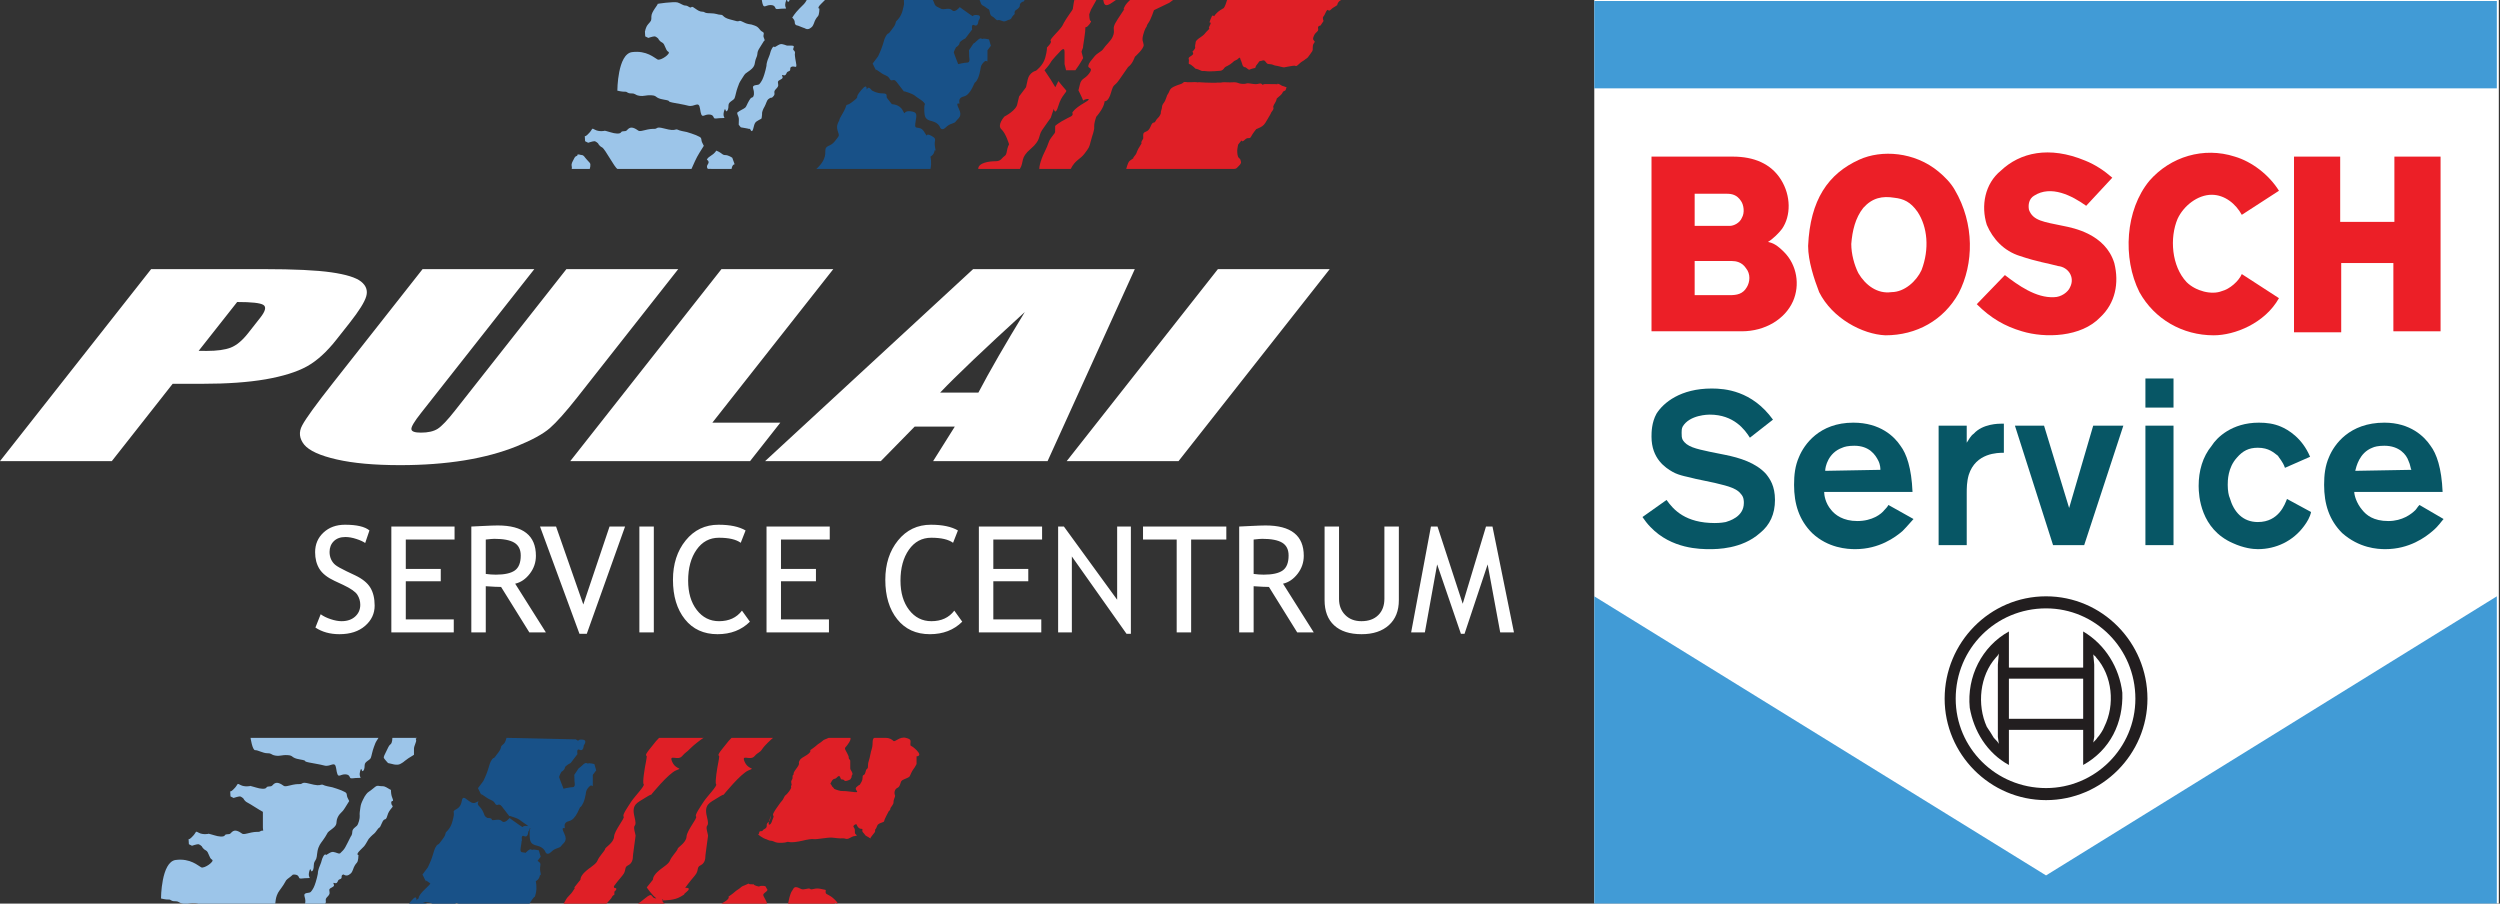 <?xml version="1.0" encoding="UTF-8" standalone="no"?>
<!DOCTYPE svg PUBLIC "-//W3C//DTD SVG 1.1//EN" "http://www.w3.org/Graphics/SVG/1.1/DTD/svg11.dtd">
<svg width="100%" height="100%" viewBox="0 0 6225 2250" version="1.1" xmlns="http://www.w3.org/2000/svg" xmlns:xlink="http://www.w3.org/1999/xlink" xml:space="preserve" xmlns:serif="http://www.serif.com/" style="fill-rule:evenodd;clip-rule:evenodd;stroke-linejoin:round;stroke-miterlimit:2;">
    <rect x="0" y="0" width="6225" height="2250" fill="#333333" stroke="none"/>
    <g transform="matrix(4.167,0,0,4.167,0,0)">
        <g id="Bosch" transform="matrix(2.029,0,0,2.029,952.665,-1.839)">
            <rect x="0" y="0.906" width="266.392" height="266.094" style="fill:white;"/>
            <path d="M235.638,66.25L235.638,47.029L249.237,47.029L249.237,98.474L235.338,98.474L235.338,78.371L219.974,78.371L219.974,98.768L206.075,98.768L206.075,47.029L219.674,47.029L219.674,66.25L235.638,66.25Z" style="fill:rgb(236,31,39);"/>
            <path d="M190.699,64.177L201.643,57.084C198.688,52.35 193.654,48.506 188.633,47.029C179.467,44.074 169.713,47.029 163.502,54.129C156.403,62.7 155.514,76.893 160.547,86.941C164.98,94.93 173.257,99.657 182.422,99.657C188.633,99.657 197.498,96.107 201.643,88.72L190.699,81.62C189.81,83.692 187.155,86.059 184.789,86.647C181.834,87.831 177.101,86.647 174.434,83.986C170.001,79.26 169.413,70.977 171.779,65.361C173.557,61.517 177.689,58.267 181.834,58.267C185.678,58.267 188.921,60.928 190.699,64.177Z" style="fill:rgb(236,31,39);"/>
            <path d="M62.976,73.343C63.565,59.745 68.886,52.057 78.052,47.918C84.557,44.963 94.318,45.552 101.411,51.468C103.183,52.946 104.961,54.718 106.145,56.79C112.055,66.838 111.76,78.665 107.322,87.242C102.889,95.224 94.906,99.657 85.74,99.657C78.941,99.363 70.07,94.63 66.226,86.941C64.748,83.104 62.976,77.776 62.976,73.343L75.686,72.755C75.686,75.71 76.575,78.959 77.758,81.326C79.83,84.875 83.374,87.536 87.512,86.941C91.356,86.941 94.906,83.692 96.384,80.443C98.75,74.232 98.155,67.727 95.2,63.288C93.134,60.333 91.062,59.451 88.401,59.15C84.851,58.562 81.896,59.15 79.235,62.112C76.869,65.067 75.986,68.911 75.686,72.755L62.976,73.343Z" style="fill:rgb(236,31,39);"/>
            <path d="M16.854,63.883L16.854,98.474L43.462,98.474C50.261,98.474 56.177,94.93 58.537,89.602C60.61,84.875 59.721,78.959 55.877,75.115C53.811,73.049 52.627,72.454 51.15,72.16C52.627,71.277 54.399,69.499 55.288,68.316C57.949,64.472 57.949,58.562 54.994,53.829C52.039,49.102 47.012,47.029 40.801,47.029L16.854,47.029L16.854,63.883L29.563,63.883L29.563,57.967L39.029,57.967C40.507,57.967 41.984,58.267 43.167,60.039C44.05,61.222 44.351,63.589 43.462,65.067C42.873,66.544 41.095,67.433 39.912,67.433L31.341,67.433L31.341,77.776L40.507,77.776C41.69,77.776 43.462,78.076 44.645,79.848C46.123,81.62 45.828,83.986 44.939,85.464C43.756,87.536 41.984,87.831 39.912,87.831L29.563,87.831L29.563,77.776L31.341,77.776L31.341,67.433L29.563,67.433L29.563,63.883L16.854,63.883Z" style="fill:rgb(236,31,39);"/>
            <path d="M152.559,53.24C150.192,51.168 147.538,49.396 144.583,48.213C133.936,43.78 125.359,45.846 119.743,51.168C115.01,55.012 113.826,61.517 115.605,67.133C117.376,71.277 120.626,74.821 125.359,76.298C130.679,78.076 133.341,78.371 136.597,79.26C139.552,79.554 141.628,82.509 140.137,85.464C139.552,86.941 137.479,88.425 135.413,88.425C130.091,88.72 124.77,84.875 120.926,81.92L112.643,90.491C116.788,94.63 120.926,96.996 125.954,98.474C132.753,100.546 143.392,100.252 149.015,94.335C153.448,90.197 154.625,84.281 153.147,78.371C150.493,69.793 141.026,68.022 138.074,67.433C132.458,66.25 129.203,65.956 128.02,62.7C127.725,61.222 128.02,59.451 129.496,58.562C134.524,55.306 140.739,58.562 144.87,61.517L152.559,53.24Z" style="fill:rgb(236,31,39);"/>
            <path d="M162.914,206.684C162.914,222.949 149.604,236.548 133.047,236.548C116.487,236.548 103.183,222.949 103.183,206.684C103.183,190.131 116.487,176.526 133.047,176.526C149.604,176.526 162.914,190.131 162.914,206.684L159.358,206.684C159.358,191.903 147.538,180.075 133.047,180.075C118.265,180.075 106.439,191.903 106.439,206.684C106.439,221.171 118.265,232.998 133.047,232.998C147.538,232.998 159.358,221.171 159.358,206.684L162.914,206.684Z" style="fill:rgb(34,30,31);"/>
            <path d="M147.237,196.636L147.237,200.774L122.109,200.774L122.109,212.6L118.854,212.6L118.854,196.636L119.148,193.38C118.854,193.975 118.56,194.269 118.265,194.563C113.532,199.884 112.643,208.455 115.605,214.967C116.193,215.85 117.376,217.621 117.671,218.216C118.265,218.805 118.854,219.4 119.148,219.988L118.854,217.922L118.854,212.6L143.981,212.6L143.981,215.85L122.109,215.85L122.109,226.199C115.605,222.649 111.76,216.143 110.577,209.345C109.688,200.179 114.127,191.314 122.109,186.875L122.109,197.518L143.981,197.518L143.981,186.875C150.493,190.719 154.625,197.518 155.514,204.912C155.814,213.784 151.97,221.766 143.981,226.199L143.981,200.774L147.237,200.774L147.237,217.922L146.936,219.694C146.936,219.4 147.825,218.805 148.126,218.216C148.715,217.621 149.904,215.85 150.192,214.967C153.448,208.455 152.559,199.884 147.825,194.563C147.538,193.975 146.936,193.975 146.936,193.38L147.237,196.636Z" style="fill:rgb(34,30,31);"/>
            <path d="M35.479,143.118C37.545,143.707 41.69,144.302 43.167,146.368C44.05,147.257 44.05,148.44 44.05,149.035C44.05,153.173 39.618,154.357 38.729,154.651C37.251,154.945 35.774,154.945 35.479,154.945C26.902,154.945 23.359,151.101 21.286,148.146L14.193,153.173C14.781,154.056 15.67,155.239 16.559,156.128C22.764,162.634 31.341,162.634 34.002,162.634C36.068,162.634 43.462,162.634 48.783,157.9C51.738,155.533 53.216,152.284 53.216,148.146C53.216,144.008 51.738,141.935 50.555,140.458C47.6,137.208 42.873,135.724 38.434,134.842L34.002,133.953C29.863,133.064 27.203,132.475 26.019,130.403C25.725,129.814 25.725,129.22 25.725,128.337C25.725,127.742 25.725,127.154 26.019,126.559C28.085,123.015 33.708,123.015 34.002,123.015C41.095,123.015 44.351,127.448 45.828,129.814L52.627,124.493C46.417,115.916 38.434,115.327 34.59,115.327C25.425,115.327 20.397,119.465 18.331,122.721C16.854,125.382 16.854,128.337 16.854,129.52C16.854,136.025 20.991,138.686 23.064,139.869C25.13,141.052 27.791,141.347 29.863,141.935L35.479,143.118Z" style="fill:rgb(7,86,101);"/>
            <path d="M68.004,139.569C68.004,138.385 68.886,134.247 73.025,132.769C73.62,132.475 74.803,132.181 76.575,132.181C81.007,132.181 82.785,134.842 83.668,136.614C84.263,137.797 84.263,138.98 84.263,139.274L68.004,139.569ZM93.723,145.779C93.429,138.686 91.951,134.541 90.173,132.181C88.401,129.52 84.263,125.382 76.28,125.382C66.226,125.382 61.793,131.887 60.316,135.43C59.132,138.091 58.838,140.752 58.838,143.707C58.838,149.329 60.316,154.056 64.16,157.9C68.886,162.339 74.509,162.634 76.869,162.634C83.969,162.634 88.695,159.083 90.768,157.312C92.245,155.835 93.429,154.357 94.017,153.762L86.629,149.623C86.329,150.212 85.74,150.807 85.446,151.101C84.557,152.284 81.896,154.357 77.464,154.357C73.325,154.357 70.959,152.578 69.776,151.101C68.004,149.035 67.703,146.668 67.703,145.779L93.723,145.779Z" style="fill:rgb(7,86,101);"/>
            <path d="M109.688,126.265L101.411,126.265L101.411,161.45L109.688,161.45L109.688,146.368C109.688,144.596 109.688,142.824 110.283,140.752C112.349,134.247 118.854,134.247 120.626,134.247L120.626,125.676L120.037,125.676C119.148,125.676 114.421,125.676 111.76,128.631C110.871,129.22 110.283,130.403 109.688,131.292L109.688,126.265Z" style="fill:rgb(7,86,101);"/>
            <path d="M155.814,126.265L146.936,126.265L139.846,150.512L132.458,126.265L123.881,126.265L135.113,161.45L144.282,161.45L155.814,126.265Z" style="fill:rgb(7,86,101);"/>
            <path d="M162.313,161.45L170.589,161.45L170.589,126.265L162.313,126.265L162.313,161.45ZM162.313,120.943L170.589,120.943L170.589,112.372L162.313,112.372L162.313,120.943Z" style="fill:rgb(7,86,101);"/>
            <path d="M204.009,147.852C203.408,149.329 201.643,154.651 195.432,154.651C191,154.651 188.332,151.696 187.155,147.551C186.855,146.963 186.554,145.485 186.554,143.707C186.554,142.531 186.554,138.686 189.221,135.724C191,133.659 192.765,132.769 195.432,132.769C198.688,132.769 200.165,134.247 201.342,135.136C201.643,135.724 202.82,136.908 203.408,138.686L210.809,135.43C208.442,129.814 204.297,127.448 202.231,126.559C200.165,125.676 198.087,125.382 195.72,125.382C187.744,125.382 183.311,129.814 181.834,132.181C179.167,135.43 177.99,139.569 177.99,144.008C177.99,146.963 178.578,156.717 188.045,160.855C191.287,162.339 193.955,162.634 195.432,162.634C200.754,162.634 205.775,160.267 209.03,155.835C209.919,154.651 210.809,153.173 211.096,151.696L204.009,147.852Z" style="fill:rgb(7,86,101);"/>
            <path d="M224.106,139.569C224.407,138.385 225.296,134.247 229.14,132.769C229.728,132.475 230.905,132.181 232.683,132.181C237.116,132.181 239.182,134.842 239.784,136.614C240.372,137.797 240.372,138.98 240.673,139.274L224.106,139.569ZM249.838,145.779C249.537,138.686 248.06,134.541 246.282,132.181C244.504,129.52 240.372,125.382 232.683,125.382C222.341,125.382 217.895,131.887 216.418,135.43C215.241,138.091 214.94,140.752 214.94,143.707C214.94,149.329 216.418,154.056 220.262,157.9C225.296,162.339 230.617,162.634 232.985,162.634C240.071,162.634 244.804,159.083 246.87,157.312C248.648,155.835 249.537,154.357 250.126,153.762L243.026,149.623C242.438,150.212 242.15,150.807 241.849,151.101C240.673,152.284 238.005,154.357 233.86,154.357C229.428,154.357 227.362,152.578 226.172,151.101C224.407,149.035 223.818,146.668 223.818,145.779L249.838,145.779Z" style="fill:rgb(7,86,101);"/>
            <path d="M0,176.526L133.047,258.723L265.803,176.526L265.803,267L0,267L0,176.526Z" style="fill:rgb(65,155,214);"/>
            <rect x="0" y="1.2" width="265.803" height="25.726" style="fill:rgb(65,155,214);"/>
        </g>
        <g transform="matrix(1,0,0,1,-113.605,0)">
            <path d="M223.261,540C223.154,539.985 223.043,539.969 222.929,539.95C220.023,539.469 220.944,538.548 218.181,538.548C215.417,538.548 216.004,537.427 214.328,537.527C212.653,537.627 209.816,536.892 209.816,536.892C209.816,536.892 209.869,514.976 218.631,513.864C227.393,512.753 231.999,517.36 233.842,518.281C235.684,519.202 242.133,514.596 240.29,513.675C238.448,512.753 238.448,509.068 236.605,508.147C234.763,507.226 234.231,505.755 234.231,505.755C234.231,505.755 232.92,504.462 231.999,504.462C231.078,504.462 228.314,505.383 228.314,505.383L226.472,504.462C226.472,504.462 226.225,500.937 226.348,501.318C226.472,501.699 227.331,501.327 229.204,499.209C231.078,497.092 230.167,496.34 232.465,497.638C234.763,498.935 238.642,498.32 238.084,498.167C237.527,498.014 239.983,498.563 241.979,499.209C243.975,499.856 247.28,500.352 247.93,499.183C248.581,498.014 250.424,498.935 251.345,498.014C252.266,497.092 253.378,495.571 256.047,496.792C258.715,498.014 257.794,498.935 261.479,498.014C265.164,497.092 266.085,497.092 267.927,497.092C269.32,497.092 269.102,496.223 270.914,496.326C270.774,495.687 270.691,495.018 270.691,494.329L270.691,485.116C268.849,484.195 263.321,480.51 261.479,479.589C259.635,478.668 259.104,477.196 259.104,477.196C259.104,477.196 257.794,475.904 256.872,475.904C255.951,475.904 253.188,476.825 253.188,476.825L251.345,475.904C251.345,475.904 251.098,472.378 251.222,472.759C251.345,473.14 252.204,472.768 254.078,470.651C255.951,468.534 255.041,467.782 257.338,469.079C259.635,470.376 263.515,469.762 262.958,469.609C262.4,469.455 264.857,470.005 266.853,470.651C268.849,471.298 272.153,471.793 272.804,470.624C273.455,469.455 275.297,470.376 276.218,469.455C277.14,468.534 278.252,467.013 280.92,468.234C283.588,469.455 282.667,470.376 286.352,469.455C290.037,468.534 290.958,468.534 292.801,468.534C294.643,468.534 293.667,467.013 298.301,468.234C302.934,469.455 304.21,469.338 305.415,468.936C306.619,468.534 306.558,469.333 309.352,469.855C312.147,470.376 312.147,470.376 314.91,471.298C317.674,472.219 317.82,472.376 319.589,473.219C321.359,474.061 320.438,474.983 321.359,476.825L322.28,478.668C322.28,478.668 321.621,479.729 319.648,482.883C317.674,486.037 316.655,485.628 315.322,488.596C313.989,491.565 315.832,492.486 312.147,495.25C308.462,498.014 310.043,496.861 307.871,500.201C305.698,503.541 304.885,503.948 303.91,506.508C302.934,509.068 303.169,511.602 302.591,513.099C302.013,514.596 301.13,514.89 301.111,517.046C301.092,519.202 300.682,520.317 299.966,520.682C299.249,521.044 299.249,517.36 298.328,521.044C297.407,524.729 300.171,524.729 297.407,524.729C294.643,524.729 293.832,525.14 292.856,524.934C291.88,524.729 292.585,522.656 289.438,522.584C289.125,522.577 288.858,522.596 288.628,522.633C288.289,522.99 287.848,523.377 287.273,523.808C283.588,526.572 285.17,525.419 282.997,528.759C280.825,532.099 280.012,532.507 279.037,535.067C278.363,536.835 278.266,538.59 278.08,540L232.089,540C231.666,539.835 231.099,539.717 230.208,539.669C227.971,539.549 226.845,539.846 225.677,540L223.261,540ZM295.85,540C296.167,539.135 296.217,537.697 295.596,535.735C294.707,532.921 298.328,533.942 299.249,533.021C300.171,532.099 301.092,530.257 301.092,530.257C301.092,530.257 302.013,528.414 302.934,524.729C303.856,521.044 303.549,521.25 303.549,521.25C303.549,521.25 303.856,519.202 304.906,516.887C305.957,514.572 305.698,513.675 306.796,511.722C307.893,509.769 308.462,510.911 308.462,510.911L310.434,509.752C312.406,508.593 313.068,509.068 315.832,509.99L316.753,509.99C318.382,508.36 317.797,508.945 318.595,508.147C319.517,507.226 320.438,505.383 321.359,503.541C322.28,501.699 323.202,499.856 323.202,499.856C323.202,499.856 324.123,498.935 324.123,497.092C324.123,495.25 325.965,494.329 326.887,493.407C327.808,492.486 328.729,488.801 328.555,487.448C328.381,486.094 328.729,484.195 328.968,482.453C329.207,480.711 329.65,479.589 330.571,477.746C331.493,475.904 331.493,475.904 332.494,474.534C333.495,473.164 334.256,473.14 336.543,471.191C338.829,469.242 338.863,469.455 340.643,469.709C342.424,469.963 342.548,469.455 344.505,470.486C346.463,471.518 347.154,472.219 347.2,471.871C347.247,471.524 347.154,474.061 347.646,475.665C348.138,477.269 348.996,478.668 348.075,478.668C347.154,478.668 347.154,480.51 348.075,481.431C348.996,482.353 346.232,483.274 345.096,487.3C343.959,491.326 343.469,487.88 341.79,491.866C340.112,495.853 340.705,493.407 338.904,496.021C337.102,498.635 337.02,498.014 335.264,499.833C333.507,501.652 334.256,500.777 332.683,503.41C331.109,506.043 331.493,505.383 328.729,508.147C325.965,510.911 327.808,510.911 327.808,510.911C327.808,510.911 327.808,514.596 326.835,515.539C325.862,516.482 325.044,518.281 325.044,518.281C325.044,518.281 324.123,521.044 323.505,521.636C322.887,522.228 321.359,523.808 319.517,522.887C319.154,522.705 318.933,522.595 318.799,522.53C318.753,522.542 318.706,522.556 318.659,522.572C316.88,523.177 318.595,524.729 316.878,525.306C315.16,525.883 315.832,526.572 314.91,527.493C313.989,528.414 312.147,526.572 313.068,528.414C313.989,530.257 310.304,530.257 310.363,531.819C310.423,533.381 311.225,533.942 309.182,535.939C307.289,537.787 309.074,538.45 307.886,540L295.85,540ZM339.784,440.897C337.611,444.237 337.996,443.864 337.02,446.424C336.045,448.984 335.755,451.376 335.178,452.873C334.6,454.37 331.531,455.01 331.512,457.166C331.493,459.322 331.083,460.437 330.367,460.801C329.65,461.164 329.65,457.479 328.729,461.164C327.808,464.849 330.571,464.849 327.808,464.849C325.044,464.849 324.233,465.258 323.257,465.054C322.28,464.849 322.986,462.775 319.839,462.704C316.359,462.626 315.472,466.091 314.474,459.147C313.775,454.289 311.225,458.4 307.541,457.479C303.856,456.558 302.934,456.558 298.328,455.637C293.722,454.715 298.328,454.715 292.801,453.794C287.273,452.873 289.218,451.43 285.482,451.23C281.746,451.031 281.11,451.991 278.204,451.511C275.297,451.031 276.218,450.109 273.455,450.109C270.691,450.109 267.76,448.167 266.085,448.267C264.41,448.367 263.321,440.897 263.321,440.897L339.784,440.897ZM348.075,440.897L362.815,440.897C361.916,441.579 361.894,440.897 362.245,442.11C362.597,443.322 360.972,445.503 360.972,447.498L360.972,451.031L357.551,453.165L355.445,454.715C355.445,454.715 354.524,455.637 352.681,456.558C350.839,457.479 348.075,456.558 348.075,456.558L345.483,455.969C345.483,455.969 343.469,453.794 343.038,453.029C342.607,452.264 343.469,451.031 344.873,448.041C346.277,445.052 346.232,445.503 347.154,444.582C348.075,443.661 348.075,440.897 348.075,440.897Z" style="fill:rgb(156,197,233);"/>
            <path d="M401.038,474.657L401.482,475.555C401.482,475.555 400.981,474.89 401.038,474.657ZM357.986,540C358.284,539.592 358.659,539.114 359.13,538.548C363.736,533.021 361.894,539.469 362.815,537.627C363.044,537.169 363.328,536.996 363.626,536.997C363.695,536.893 363.736,536.794 363.736,536.705C363.736,535.784 364.657,533.943 368.194,530.718C369.626,529.413 370.376,528.635 370.75,527.904C370.569,527.776 370.381,527.64 370.185,527.493C368.433,526.179 367.924,526.035 367.873,526.247L366.056,522.57L369.263,518.281C369.263,518.281 371.106,514.596 372.027,511.56C372.948,508.523 373.046,507.953 373.87,506.305C374.791,504.462 375.712,504.462 375.712,504.462C375.712,504.462 376.633,503.541 378.52,500.834C380.406,498.128 379.397,498.014 380.318,497.092C381.239,496.171 383.082,494.329 384.003,490.644C384.924,486.959 384.924,486.959 384.707,485.162C384.489,483.364 388.609,484.195 389.531,478.668C390.452,473.14 394.137,481.431 397.822,479.589C401.507,477.746 397.822,479.589 399.664,481.431C401.507,483.274 402.428,485.116 402.989,486.821C403.319,487.825 404.025,488.334 404.899,488.782C404.983,488.784 405.067,488.784 405.151,488.784C407.178,488.775 407.533,489.351 407.582,490.021C409.332,490.337 411.866,489.027 413.483,490.644C415.325,492.486 418.089,488.801 418.089,488.801C418.089,488.801 421.774,491.565 424.538,493.407C427.301,495.25 424.538,493.407 428.232,493.527C428.728,493.543 429.109,493.617 429.398,493.732C428.795,493.137 428.072,492.693 426.38,491.565C423.616,489.722 424.538,489.722 420.55,488.292C418.616,487.598 417.979,487.481 417.836,487.543C417.11,486.581 414.976,483.759 413.411,481.803C411.496,479.411 410.719,482.353 409.383,480.061C408.048,477.77 407.034,478.668 403.349,475.904C401.598,474.591 401.09,474.447 401.038,474.657L399.22,470.98L402.428,466.692C402.428,466.692 404.27,463.007 405.192,459.97C406.113,456.934 406.21,456.363 407.034,454.715C407.955,452.873 408.877,452.873 408.877,452.873C408.877,452.873 409.798,451.952 411.684,449.245C413.571,446.538 412.562,446.424 413.483,445.503C414.404,444.582 415.325,444.582 416.246,440.897L457.702,441.818C460.466,443.661 457.702,441.818 461.397,441.938C465.092,442.057 462.447,445.385 462.447,445.385C462.447,445.385 462.308,449.188 460.076,448.066C457.843,446.944 458.677,450.622 458.677,450.622L456.91,452.914L454.604,455.957C454.604,455.957 451.253,457.479 451.119,458.822C450.984,460.164 449.05,461.218 449.05,461.218C449.05,461.218 447.569,463.928 447.737,464.443C447.905,464.959 448.49,466.692 450.332,471.298C450.332,471.298 454.017,470.376 455.86,470.376C457.702,470.376 456.91,467.078 456.91,467.078L456.781,463.007L458.623,460.243C460.466,457.479 458.623,460.243 461.387,457.479C464.151,454.715 464.151,456.558 465.072,456.195C465.993,455.833 468.757,456.558 468.757,456.558L469.868,460.326L467.836,463.007L467.836,467.613C467.836,472.219 467.836,467.613 465.523,470.23C463.209,472.847 464.151,473.14 463.016,477.244C461.881,481.347 460.466,482.353 460.209,482.397C459.953,482.442 457.702,489.722 453.773,490.59C449.843,491.458 451.253,494.329 451.119,494.808C450.984,495.288 448.49,493.407 450.759,498.036C453.029,502.665 450.332,503.541 449.042,505.391C447.751,507.242 445.726,506.305 442.962,509.068C440.199,511.832 439.317,508.639 439.317,508.639C439.317,508.639 438.356,506.305 434.671,505.383C430.986,504.462 430.065,503.541 430.065,498.014C430.065,495.96 430.319,495.305 430.573,495.199C430.433,495.001 430.306,494.825 430.188,494.666C430.319,495.67 429.283,496.974 429.283,496.974C429.283,496.974 429.144,500.777 426.911,499.655C424.679,498.533 425.513,502.211 425.513,502.211L425.325,502.455C425.277,503.489 424.987,504.844 424.722,506.613C424.199,510.107 425.723,508.943 427.641,509.633C427.808,509.477 428.001,509.29 428.223,509.068C430.986,506.305 430.986,508.147 431.908,507.785C432.829,507.422 435.592,508.147 435.592,508.147L436.703,511.915L434.808,514.416C437.99,516.313 435.644,516.698 436.514,521.044C437.435,525.651 436.514,521.044 436.153,523.304C435.793,525.564 433.75,526.572 433.75,526.572C433.75,526.572 434.671,530.257 433.75,533.942C432.829,537.627 433.75,533.942 430.615,539.019C430.396,539.374 430.195,539.7 430.012,540L387.712,540C387.607,539.962 387.498,539.922 387.385,539.882C386.924,539.716 386.537,539.584 386.212,539.478C386.021,539.641 385.823,539.817 385.623,540L372.118,540C370.827,539.395 368.93,538.877 366.295,538.984C366.903,539.29 367.852,539.704 369.023,540L357.986,540ZM367.873,526.247L368.317,527.144C368.317,527.144 367.817,526.48 367.873,526.247ZM417.836,487.543C417.997,487.758 418.089,487.88 418.089,487.88C418.089,487.88 417.684,487.61 417.836,487.543Z" style="fill:rgb(24,81,136);"/>
            <path d="M534.007,440.897C534.257,440.745 534.332,440.731 534.165,440.897L534.007,440.897ZM575.56,440.897C575.744,440.748 575.783,440.734 575.62,440.897L575.56,440.897ZM450.415,540C450.645,539.673 450.919,539.217 451.253,538.548C453.096,534.863 454.017,535.784 456.781,531.178C456.883,531.008 456.982,530.847 457.077,530.696C456.887,530.426 456.781,530.267 456.781,530.267L460.466,525.667C460.466,525.667 460.21,523.813 463.102,521.06C465.993,518.307 469.797,516.518 470.659,514.192C471.521,511.867 475.206,508.187 475.206,507.267C475.206,506.347 480.359,503.634 480.546,499.93C480.733,496.226 487.182,488.866 486.26,487.946C485.339,487.026 488.488,482.635 490.598,479.31C490.681,479.18 490.77,479.045 490.866,478.905C493.203,475.489 499.122,469.51 498.237,468.626C497.315,467.706 499.158,457.585 499.158,457.585C499.158,457.585 500.079,452.985 500.079,452.065C500.079,451.145 498.237,452.065 501.922,447.465L505.606,442.865L507.449,440.897L534.007,440.897C532.874,441.586 528.137,445.103 525.874,447.465C523.577,449.861 523.69,449.036 521.097,451.931C518.504,454.825 513.037,450.225 515.31,455.285C517.583,460.345 522.189,458.505 517.583,460.345C512.976,462.185 502.633,474.978 502.633,474.978C502.633,474.978 502.994,474.247 498.773,476.956C494.552,479.666 490.867,480.586 492.709,487.946C494.552,495.306 491.788,491.626 492.709,496.226C493.63,500.827 493.63,497.146 492.709,504.507C491.788,511.867 491.788,510.947 491.788,511.867C491.788,512.787 491.663,515.774 488.962,517.041C486.26,518.307 488.252,520.06 485.414,523.323C483.438,525.596 481.451,528.199 480.426,529.571C480.482,529.859 480.534,530.176 480.579,530.524C481.6,530.587 482.905,530.974 480.732,532.807C480.733,532.877 480.733,532.949 480.733,533.021C480.733,536.705 480.733,533.021 478.891,536.705C478.891,536.705 477.694,538.201 475.982,540L450.415,540ZM494.822,540C495.779,539.39 497.077,538.44 499.158,536.705C504.375,532.357 502.206,537.039 505.82,536.802C503.121,534.825 500.079,530.267 500.079,530.267L503.764,525.667C503.764,525.667 503.508,523.813 506.4,521.06C509.291,518.307 513.094,516.518 513.956,514.192C514.818,511.867 518.504,508.187 518.504,507.267C518.504,506.347 523.656,503.634 523.844,499.93C524.031,496.226 530.48,488.866 529.559,487.946C528.637,487.026 531.786,482.635 533.896,479.31C533.979,479.18 534.069,479.045 534.164,478.905C536.501,475.489 542.42,469.51 541.535,468.626C540.613,467.706 542.456,457.585 542.456,457.585C542.456,457.585 543.377,452.985 543.377,452.065C543.377,451.145 541.535,452.065 545.22,447.465L548.905,442.865L550.747,440.897L575.56,440.897C574.701,441.589 570.688,445.193 569.172,447.465C567.329,450.225 566.989,449.036 564.396,451.931C561.802,454.825 556.335,450.225 558.608,455.285C560.881,460.345 565.487,458.505 560.881,460.345C556.274,462.185 545.931,474.978 545.931,474.978C545.931,474.978 546.292,474.247 542.071,476.956C537.85,479.666 534.165,480.586 536.007,487.946C537.85,495.306 535.086,491.626 536.007,496.226C536.929,500.827 536.929,497.146 536.007,504.507C535.086,511.867 535.086,510.947 535.086,511.867C535.086,512.787 534.961,515.774 532.26,517.041C529.559,518.307 531.551,520.06 528.712,523.323C525.874,526.587 523.013,530.533 523.013,530.533C523.013,530.533 527.342,530.132 523.844,532.96C520.346,535.788 524.952,533.027 520.346,535.788C516.534,538.072 511.121,537.964 509.508,538.066C509.862,537.798 510.158,537.303 509.403,537.374C509.441,537.59 509.444,537.829 509.458,538.07C509.474,538.068 509.491,538.067 509.508,538.066C509.492,538.078 509.476,538.09 509.46,538.101C509.492,538.625 509.584,539.155 510.213,539.469C510.493,539.609 510.73,539.791 510.931,540L494.822,540ZM544.696,540C545.301,539.641 546.061,539.215 547.062,538.548C549.826,536.705 548.905,535.784 548.905,535.784C548.905,535.784 551.668,533.942 552.59,533.021C553.511,532.099 555.353,531.178 556.274,530.257C557.196,529.336 558.117,529.336 559.96,528.414C561.802,527.493 559.959,528.414 562.723,528.414C565.487,528.414 562.723,528.414 565.487,529.336C568.251,530.257 566.408,529.336 569.172,529.336C571.935,529.336 571.014,530.257 571.935,531.178C572.857,532.099 571.014,533.021 570.093,533.942C569.172,534.863 570.093,535.784 571.014,537.627C571.784,539.168 571.91,539.42 571.931,540L544.696,540ZM584.529,540C584.912,538.314 585.102,536.819 585.754,534.863C586.675,532.099 586.675,533.021 587.597,531.178C588.518,529.336 590.36,530.257 592.203,531.178C594.045,532.099 596.809,530.257 597.73,531.178C598.651,532.099 600.494,530.257 604.179,531.178C607.864,532.099 606.943,531.178 606.943,533.021C606.943,534.863 608.785,533.942 612.47,537.627C616.155,541.312 612.47,539.469 612.47,539.469L612.47,540L584.529,540ZM573.114,490.95C573.489,489.332 574.285,487.243 574.285,487.243C574.285,487.243 573.967,489.527 573.412,490.546C573.326,490.703 573.225,490.834 573.114,490.95ZM633.726,500.78C633.705,500.778 633.683,500.777 633.658,500.777C632.737,500.777 633.658,500.777 631.816,499.856C629.973,498.935 630.895,498.935 629.447,497.57C628,496.205 629.973,495.25 628.131,495.25C626.288,495.25 625.367,492.486 625.367,492.486C625.367,492.486 624.446,492.486 623.731,493.366C623.016,494.245 624.446,494.329 624.431,496.288C624.417,498.248 624.446,498.014 625.367,498.935C626.288,499.856 624.446,498.935 621.824,500.517C619.202,502.099 618.919,500.777 617.068,500.94C615.217,501.102 613.391,500.777 610.909,500.527C608.428,500.277 601.415,501.699 600.018,501.437C598.62,501.176 595.888,501.699 593.081,502.374C590.274,503.049 586.675,503.541 585.189,503.143C583.703,502.744 583.912,503.541 581.011,503.608C578.11,503.674 577.463,503.541 575.97,502.823C574.477,502.105 573.778,502.62 572.546,501.928C571.315,501.237 571.014,501.699 568.251,499.856C565.487,498.014 567.329,498.935 567.264,497.536C567.199,496.138 569.172,497.092 569.348,496.288C569.525,495.484 571.935,495.25 571.78,493.366C571.648,491.772 572.51,491.586 573.114,490.95C572.846,492.111 572.795,493.03 573.412,492.76C574.888,492.112 574.699,490.644 575.62,488.801C576.311,487.419 575.448,487.592 575.509,486.78C575.529,486.509 575.652,486.129 575.97,485.545C577.241,483.211 577.463,483.274 579.064,480.848C580.666,478.422 581.148,478.668 582.045,476.599C582.941,474.531 582.99,475.904 585.189,472.8C587.388,469.697 585.754,470.376 586.442,469.434C587.129,468.491 585.754,467.613 586.757,466.047C587.76,464.482 586.675,463.928 587.597,463.007C588.518,462.085 586.675,463.007 589.439,459.322C592.203,455.637 590.36,456.558 591.281,454.715C592.203,452.873 593.124,452.873 595.888,451.031C598.651,449.188 597.73,448.267 597.73,448.267C597.73,448.267 600.494,446.424 601.415,445.503C602.336,444.582 604.179,443.661 605.1,442.739C606.021,441.818 606.943,441.818 608.785,440.897L621.682,440.897C622.604,441.818 619.84,445.503 618.919,446.424C617.997,447.346 618.919,448.267 619.84,450.109C620.761,451.952 620.761,451.952 620.761,452.873C620.761,453.794 621.682,453.794 621.682,454.715L621.682,458.4C621.682,460.243 621.682,459.322 622.604,461.164C623.525,463.007 622.604,463.007 622.51,463.628C622.417,464.249 622.494,464.422 622.494,464.422L621.682,465.77C621.682,465.77 619.84,466.692 618.919,466.692C617.997,466.692 617.997,465.77 617.076,465.77C616.155,465.77 616.155,465.77 615.634,464.422C615.114,463.074 614.312,463.928 613.391,464.849C612.47,465.77 611.549,464.849 610.45,467.081C609.351,469.313 609.706,467.613 610.627,469.455C611.549,471.298 610.627,469.455 611.446,470.48C612.265,471.505 611.549,471.298 614.312,472.219C617.076,473.14 616.155,472.219 622.604,473.14C629.052,474.061 623.525,472.219 625.367,470.376C627.21,468.534 627.21,469.455 627.697,468.392C628.185,467.328 629.052,466.692 629.056,464.556C629.06,462.42 629.973,463.928 630.642,461.819C631.311,459.711 630.895,460.243 631.816,459.322C632.737,458.4 631.816,457.479 632.737,454.715C633.658,451.952 633.658,450.109 634.58,447.346C635.501,444.582 634.362,440.897 636.422,440.897L642.871,440.897C644.931,440.897 646.556,441.818 647.477,442.739C648.398,443.661 651.162,439.976 654.847,440.897C658.532,441.818 657.611,442.739 657.611,444.582C657.611,446.424 657.611,444.582 661.295,448.267C664.98,451.952 661.295,451.952 661.295,451.952L661.295,456.558C661.295,456.558 660.374,458.4 659.407,459.655C658.44,460.911 657.611,463.007 657.283,463.732C656.956,464.457 655.768,464.849 653.629,465.788C651.491,466.728 652.083,467.613 651.162,469.455C650.241,471.298 649.319,470.376 648.492,472.166C647.664,473.955 648.398,474.983 648.487,475.536C648.575,476.089 647.477,477.746 647.54,479.338C647.603,480.93 645.634,482.353 645.634,483.274C645.634,484.195 644.719,484.682 644.719,484.682C644.719,484.682 641.95,489.722 641.95,490.644C641.95,491.565 638.265,491.565 637.677,493.644C637.09,495.722 636.422,495.25 636.519,496.288C636.616,497.326 636.422,497.092 634.481,499.655C634.079,500.185 633.848,500.544 633.726,500.78ZM633.726,500.78C634.315,500.836 633.273,501.653 633.726,500.78Z" style="fill:rgb(223,31,38);"/>
            <path d="M302.077,374.991L305.228,367.047C306.841,368.227 308.848,369.213 311.252,370.005C313.654,370.797 315.806,371.192 317.706,371.192C321.073,371.192 323.778,370.271 325.822,368.429C327.865,366.587 328.887,364.241 328.887,361.392C328.887,359.261 328.319,357.284 327.182,355.456C326.044,353.628 323.188,351.634 318.612,349.476L313.518,347.102C309.2,345.087 306.185,342.698 304.473,339.935C302.761,337.171 301.904,333.848 301.904,329.962C301.904,325.242 303.573,321.327 306.913,318.219C310.251,315.11 314.539,313.556 319.778,313.556C326.771,313.556 331.636,314.694 334.37,316.967L331.823,324.479C330.671,323.644 328.915,322.838 326.555,322.061C324.196,321.284 322.008,320.896 319.993,320.896C317.058,320.896 314.749,321.731 313.064,323.4C311.381,325.069 310.539,327.214 310.539,329.832C310.539,331.444 310.841,332.912 311.446,334.236C312.05,335.56 312.892,336.668 313.971,337.56C315.051,338.452 317.259,339.705 320.598,341.317L325.779,343.777C330.096,345.821 333.125,348.26 334.866,351.094C336.608,353.93 337.479,357.535 337.479,361.91C337.479,366.658 335.572,370.689 331.758,373.997C327.944,377.308 322.843,378.963 316.453,378.963C310.841,378.963 306.049,377.639 302.077,374.991ZM356.086,322.406L356.086,339.978L376.981,339.978L376.981,347.318L356.086,347.318L356.086,370.113L384.753,370.113L384.753,377.884L347.452,377.884L347.452,314.635L385.228,314.635L385.228,322.406L356.086,322.406ZM429.911,377.884L413.03,350.728C411.102,350.728 408.051,350.584 403.878,350.296L403.878,377.884L395.243,377.884L395.243,314.635C395.56,314.635 397.797,314.527 401.957,314.311C406.116,314.095 409.145,313.988 411.045,313.988C426.242,313.988 433.84,320.032 433.84,332.121C433.84,336.092 432.616,339.669 430.17,342.849C427.723,346.029 424.816,348.009 421.449,348.786L439.797,377.884L429.911,377.884ZM403.878,322.406L403.878,342.957C405.95,343.245 407.964,343.388 409.922,343.388C415.103,343.388 418.873,342.554 421.233,340.885C423.593,339.215 424.773,336.237 424.773,331.948C424.773,328.407 423.507,325.861 420.974,324.306C418.442,322.752 414.441,321.975 408.972,321.975C408.109,321.975 406.411,322.119 403.878,322.406ZM464.233,378.748L459.873,378.748L436.3,314.635L445.884,314.635L462.161,361.219L477.833,314.635L487.114,314.635L464.233,378.748ZM495.663,377.884L495.663,314.635L504.297,314.635L504.297,377.884L495.663,377.884ZM559.125,316.967L556.233,324.35C553.47,322.335 549.124,321.327 543.195,321.327C537.64,321.327 533.186,323.716 529.833,328.493C526.48,333.272 524.804,339.431 524.804,346.972C524.804,354.167 526.523,360.003 529.963,364.478C533.402,368.954 537.842,371.192 543.282,371.192C549.21,371.192 553.773,369.091 556.967,364.889L561.716,371.494C556.708,376.473 550.26,378.963 542.375,378.963C534.114,378.963 527.61,375.984 522.861,370.026C518.112,364.068 515.737,356.211 515.737,346.454C515.737,337.014 518.27,329.171 523.336,322.925C528.401,316.679 534.949,313.556 542.979,313.556C549.858,313.556 555.24,314.694 559.125,316.967ZM580.281,322.406L580.281,339.978L601.176,339.978L601.176,347.318L580.281,347.318L580.281,370.113L608.947,370.113L608.947,377.884L571.646,377.884L571.646,314.635L609.422,314.635L609.422,322.406L580.281,322.406ZM686.01,316.967L683.117,324.35C680.354,322.335 676.008,321.327 670.08,321.327C664.524,321.327 660.07,323.716 656.717,328.493C653.364,333.272 651.688,339.431 651.688,346.972C651.688,354.167 653.407,360.003 656.847,364.478C660.286,368.954 664.726,371.192 670.166,371.192C676.095,371.192 680.657,369.091 683.851,364.889L688.601,371.494C683.592,376.473 677.145,378.963 669.259,378.963C660.999,378.963 654.494,375.984 649.745,370.026C644.996,364.068 642.622,356.211 642.622,346.454C642.622,337.014 645.154,329.171 650.22,322.925C655.285,316.679 661.833,313.556 669.864,313.556C676.742,313.556 682.124,314.694 686.01,316.967ZM707.165,322.406L707.165,339.978L728.06,339.978L728.06,347.318L707.165,347.318L707.165,370.113L735.831,370.113L735.831,377.884L698.53,377.884L698.53,314.635L736.306,314.635L736.306,322.406L707.165,322.406ZM786.774,378.748L754.093,332.509L754.093,377.884L745.89,377.884L745.89,314.635L749.344,314.635L781.162,358.369L781.162,314.635L789.365,314.635L789.365,378.748L786.774,378.748ZM825.371,322.406L825.371,377.884L816.736,377.884L816.736,322.406L796.618,322.406L796.618,314.635L846.396,314.635L846.396,322.406L825.371,322.406ZM888.748,377.884L871.867,350.728C869.939,350.728 866.888,350.584 862.715,350.296L862.715,377.884L854.081,377.884L854.081,314.635C854.397,314.635 856.635,314.527 860.794,314.311C864.953,314.095 867.982,313.988 869.882,313.988C885.079,313.988 892.677,320.032 892.677,332.121C892.677,336.092 891.454,339.669 889.007,342.849C886.56,346.029 883.654,348.009 880.286,348.786L898.635,377.884L888.748,377.884ZM862.715,322.406L862.715,342.957C864.787,343.245 866.801,343.388 868.759,343.388C873.94,343.388 877.711,342.554 880.07,340.885C882.43,339.215 883.61,336.237 883.61,331.948C883.61,328.407 882.344,325.861 879.811,324.306C877.279,322.752 873.278,321.975 867.809,321.975C866.946,321.975 865.248,322.119 862.715,322.406ZM905.11,314.635L913.745,314.635L913.745,357.938C913.745,361.795 914.968,364.969 917.415,367.457C919.861,369.947 923.099,371.192 927.128,371.192C931.388,371.192 934.741,369.983 937.188,367.565C939.634,365.148 940.858,361.867 940.858,357.722L940.858,314.635L949.491,314.635L949.491,358.628C949.491,365.018 947.499,370.005 943.512,373.587C939.526,377.171 934.093,378.963 927.214,378.963C920.134,378.963 914.68,377.207 910.853,373.695C907.025,370.185 905.11,365.148 905.11,358.585L905.11,314.635ZM1010.06,377.884L1002.55,337.258L988.736,378.748L986.578,378.748L972.374,337.258L965.035,377.884L956.832,377.884L968.661,314.635L972.59,314.635L987.657,360.787L1001.56,314.635L1005.44,314.635L1018.27,377.884L1010.06,377.884Z" style="fill:white;"/>
            <path d="M329.361,168.255C332.38,170.662 333.43,173.593 332.468,177.006C331.505,180.463 328.18,185.757 322.535,192.933L314.66,202.909C308.884,210.26 303.021,215.598 297.026,218.923C290.944,222.292 282.718,224.83 272.261,226.668C261.803,228.462 249.29,229.337 234.719,229.337L216.78,229.337L180.419,275.542L113.605,275.542L203.916,160.817L271.167,160.817C289.369,160.817 302.933,161.473 311.64,162.742C320.435,164.011 326.342,165.849 329.361,168.255ZM269.111,189.87C272.174,185.976 272.874,183.394 270.992,182.213C269.198,181.032 263.991,180.463 255.328,180.463L232.313,209.647C234.194,209.691 235.769,209.691 237.126,209.691C243.295,209.691 248.064,209.035 251.477,207.722C254.934,206.366 258.346,203.522 261.672,199.321L269.111,189.87ZM518.882,160.817L458.5,237.519C451.661,246.183 446.191,252.308 442.188,255.809C438.105,259.353 431.529,262.941 422.389,266.66C413.174,270.379 402.786,273.18 391.047,275.105C379.36,276.986 366.522,277.949 352.713,277.949C337.333,277.949 324.679,276.811 314.791,274.536C304.815,272.261 298.383,269.329 295.364,265.697C292.476,262.066 291.995,258.215 294.182,254.19C296.282,250.164 302.452,241.676 312.691,228.681L366.12,160.817L432.89,160.817L365.153,246.839C361.21,251.827 359.272,255.065 359.434,256.421C359.517,257.822 361.403,258.522 365.14,258.522C369.362,258.522 372.683,257.778 375.129,256.246C377.535,254.715 380.992,251.083 385.486,245.351L452.059,160.817L518.882,160.817ZM611.537,160.817L539.271,252.571L579.885,252.571L561.81,275.542L454.369,275.542L544.714,160.817L611.537,160.817ZM695.096,160.817L791.707,160.817L739.59,275.542L671.197,275.542L684.14,254.934L660.153,254.934L639.951,275.542L570.797,275.542L695.096,160.817ZM698.246,234.588C705.063,221.592 714.352,205.534 725.974,186.457C701.926,208.422 685.072,224.436 675.393,234.588L698.246,234.588ZM908.187,160.817L817.842,275.542L751.019,275.542L841.364,160.817L908.187,160.817Z" style="fill:white;"/>
            <path d="M606.577,0C606.133,0.501 605.535,1.033 604.179,2.389C601.415,5.152 603.258,5.152 603.258,5.152C603.258,5.152 603.258,8.837 602.285,9.781C601.312,10.724 600.494,12.522 600.494,12.522C600.494,12.522 599.573,15.286 598.955,15.878C598.336,16.47 596.809,18.05 594.966,17.128C593.124,16.207 594.966,17.128 593.022,16.344C591.077,15.559 590.36,15.286 590.36,15.286C590.36,15.286 588.518,15.286 588.518,13.443C588.518,11.601 586.983,10.573 586.983,10.573C586.983,10.573 588.518,7.916 591.281,5.152C594.045,2.389 593.124,3.31 594.045,2.389C594.586,1.848 595.127,0.989 595.668,0L606.577,0ZM585.448,0C585.255,0.57 584.978,0.926 584.628,1.104C584.258,1.291 584.079,0.399 583.866,0L585.448,0ZM583.472,0C583.343,0.225 583.188,0.676 582.99,1.467C582.069,5.152 584.833,5.152 582.069,5.152C579.305,5.152 578.494,5.561 577.518,5.357C576.542,5.152 577.247,3.078 574.1,3.007C570.717,2.931 569.784,6.206 568.817,-0L583.472,0ZM482.502,54.164C482.502,54.164 482.555,32.247 491.317,31.137C500.079,30.026 504.685,34.632 506.528,35.553C508.37,36.474 514.818,31.868 512.976,30.947C511.134,30.026 511.134,26.341 509.291,25.42C507.449,24.498 506.917,23.027 506.917,23.027C506.917,23.027 505.606,21.735 504.685,21.735C503.764,21.735 501,22.656 501,22.656L499.158,21.735C499.158,21.735 498.911,18.209 499.034,18.59C499.158,18.971 499.127,16.482 501,14.365C502.874,12.248 502.843,12.397 502.843,9.759C502.843,6.995 507.085,2.542 506.528,2.389C505.97,2.235 516.508,0.821 518.504,1.467C520.5,2.114 521.771,3.31 523.11,3.31C524.952,3.31 525.874,5.152 526.795,4.231C527.716,3.31 530.309,6.995 533.244,6.995C535.086,6.995 534.051,7.916 537.85,7.916C541.535,7.916 542.456,8.837 544.298,8.837C546.141,8.837 545.192,10.38 549.826,11.601C554.46,12.822 554.148,12.924 555.353,12.522C556.558,12.12 558.086,13.843 560.881,14.365C563.675,14.886 561.802,14.365 564.566,15.286C567.329,16.207 567.402,18.128 569.172,18.971C570.942,19.813 569.172,20.813 570.093,22.656C571.014,24.498 570.093,24.498 570.093,24.498C570.093,24.498 569.434,25.559 567.46,28.714C565.487,31.868 566.82,31.663 565.487,34.632C564.154,37.601 565.487,39.238 561.802,42.002C558.117,44.766 559.368,43.268 557.196,46.608C555.023,49.948 555.408,49.575 554.432,52.135C553.456,54.695 553.167,57.087 552.59,58.584C552.012,60.081 548.942,60.721 548.924,62.877C548.905,65.033 548.495,66.148 547.779,66.512C547.062,66.875 547.062,63.19 546.141,66.875C545.22,70.56 547.983,70.56 545.22,70.56C542.456,70.56 541.645,70.969 540.668,70.765C539.692,70.56 540.398,68.486 537.251,68.415C533.771,68.337 532.884,71.802 531.886,64.858C531.187,60 528.637,64.111 524.952,63.19C521.267,62.269 520.346,62.269 515.74,61.348C511.134,60.427 515.74,60.427 510.213,59.505C504.685,58.584 506.63,57.141 502.894,56.941C499.158,56.742 498.522,57.702 495.615,57.222C492.709,56.742 493.63,55.82 490.867,55.82C488.103,55.82 488.69,54.7 487.014,54.799C485.339,54.899 482.502,54.164 482.502,54.164ZM482.576,100.96C480.733,100.04 475.206,88.985 473.363,88.064C471.521,87.142 470.989,85.671 470.989,85.671C470.989,85.671 469.678,84.379 468.757,84.379C467.836,84.379 465.072,85.3 465.072,85.3L463.23,84.379C463.23,84.379 462.983,80.853 463.106,81.234C463.23,81.615 464.089,81.243 465.962,79.126C467.836,77.009 466.925,76.257 469.223,77.554C471.521,78.851 475.4,78.237 474.842,78.083C474.284,77.93 476.741,78.479 478.737,79.126C480.733,79.773 484.037,80.268 484.688,79.099C485.339,77.93 487.182,78.851 488.103,77.93C489.024,77.009 490.136,75.488 492.804,76.709C495.473,77.93 494.552,78.851 498.237,77.93C501.922,77.009 502.843,77.009 504.685,77.009C506.528,77.009 505.551,75.488 510.185,76.709C514.818,77.93 516.094,77.812 517.299,77.411C518.504,77.009 518.442,77.808 521.237,78.33C524.031,78.851 524.031,78.851 526.795,79.773C529.559,80.694 529.704,80.851 531.474,81.694C533.244,82.536 532.322,83.457 533.244,85.3L534.165,87.142C534.165,87.142 533.506,88.204 531.532,91.358C529.559,94.512 528.128,97.992 526.795,100.96L482.576,100.96ZM465.993,100.96L454.938,100.96C455.86,100.96 454.938,99.118 455.203,97.999C455.468,96.88 455.86,96.355 456.781,94.512C457.702,92.67 458.623,93.591 458.623,92.67C458.623,91.749 460.466,92.67 461.387,92.67C462.308,92.67 463.311,94.267 463.311,94.267C463.311,94.267 465.072,96.355 465.993,97.276C466.915,98.197 465.993,100.96 465.993,100.96ZM536.614,100.921C536.614,100.921 535.379,99.854 536.614,98.104C537.85,96.355 536.007,95.434 536.007,95.434C536.007,95.434 536.186,94.373 538.4,93.061C540.613,91.749 541.606,90.069 541.606,90.069C541.606,90.069 541.135,89.669 543.177,90.709C545.22,91.749 545.22,92.67 547.062,92.67C548.905,92.67 551.178,94.25 551.178,94.25L552.59,98.197C552.59,98.197 551.268,97.961 550.747,100.96L536.614,100.921ZM555.096,66.69C554.838,66.505 558.117,65.033 558.881,64.348C559.645,63.663 559.959,62.269 561.267,60.044C562.575,57.819 562.723,58.584 563.401,58.07C564.078,57.556 564.566,55.82 563.676,53.007C562.787,50.194 566.408,51.214 567.329,50.293C568.251,49.372 569.172,47.529 569.172,47.529C569.172,47.529 570.093,45.687 571.014,42.002C571.935,38.317 571.629,38.522 571.629,38.522C571.629,38.522 571.935,36.474 572.986,34.159C574.037,31.844 573.778,30.947 574.876,28.994C575.973,27.041 576.542,28.183 576.542,28.183L578.514,27.024C580.486,25.865 581.148,26.341 583.912,27.262L586.675,27.262C589.439,27.262 586.675,29.104 587.899,30.073C589.123,31.041 588.552,32.257 588.552,32.257C588.552,32.257 588.518,33.711 589.284,37.608C590.05,41.505 588.518,39.238 586.739,39.844C584.96,40.45 586.675,42.002 584.958,42.579C583.24,43.155 583.912,43.844 582.99,44.766C582.069,45.687 580.227,43.844 581.148,45.687C582.069,47.529 578.384,47.529 578.443,49.091C578.503,50.653 579.305,51.214 577.262,53.211C575.218,55.208 577.463,55.82 575.62,57.663C573.778,59.505 575.62,57.663 573.778,58.584C571.935,59.505 571.935,60.427 571.063,62.452C570.19,64.478 570.093,64.111 569.391,65.903C568.689,67.695 569.172,67.796 568.856,69.527C568.541,71.259 569.172,70.56 566.993,71.766C564.814,72.971 564.566,73.324 563.747,76.756C562.929,80.189 561.802,77.009 561.802,77.009L560.881,77.009C561.802,77.009 556.274,76.088 556.274,76.088L555.032,74.562L555.096,71.972C555.096,71.972 555.353,70.56 554.432,68.718C553.511,66.875 555.096,66.69 555.096,66.69Z" style="fill:rgb(156,197,233);"/>
            <path d="M653.673,54.562C653.834,54.777 653.926,54.899 653.926,54.899C653.926,54.899 653.521,54.629 653.673,54.562ZM725.766,0C725.642,1.337 724.791,0.616 723.94,1.467C723.018,2.389 723.018,2.389 723.018,3.31C723.018,4.231 722.097,5.152 720.742,5.971C719.387,6.789 719.979,8.332 719.979,8.332C719.979,8.332 718.412,9.759 717.997,10.777C717.581,11.795 716.57,11.601 714.727,12.522C714.148,12.812 713.842,12.828 713.694,12.743C713.167,13.034 710.914,11.653 709.976,12.033C708.909,12.466 708.279,10.68 706.436,9.759C704.594,8.837 705.515,6.074 704.184,5.414C702.854,4.755 702.751,4.231 700.909,3.31C699.494,2.603 699.708,1.353 698.951,0L725.766,0ZM671.029,-0C671.445,0.768 671.75,1.522 671.99,2.251C672.551,3.955 674.193,4.231 675.9,5.211C677.607,6.19 680.641,4.231 682.484,6.074C684.326,7.916 687.09,4.231 687.09,4.231C687.09,4.231 690.775,6.995 693.539,8.837C696.302,10.68 693.539,8.837 697.234,8.957C700.928,9.076 698.284,12.404 698.284,12.404C698.284,12.404 698.145,16.207 695.912,15.085C693.68,13.963 694.514,17.641 694.514,17.641L692.747,19.933L690.441,22.976C690.441,22.976 687.09,24.498 686.956,25.841C686.821,27.183 684.887,28.237 684.887,28.237C684.887,28.237 683.405,30.947 683.573,31.462C683.742,31.978 684.326,33.711 686.169,38.317C686.169,38.317 689.854,37.396 691.696,37.396C693.539,37.396 692.747,34.097 692.747,34.097L692.618,30.026L694.46,27.262C696.302,24.498 694.46,27.262 697.224,24.498C699.987,21.735 699.987,23.577 700.909,23.214C701.83,22.852 704.594,23.577 704.594,23.577L705.704,27.345L703.672,30.026L703.672,34.632C703.672,39.238 703.672,34.632 701.359,37.249C699.046,39.866 699.987,40.159 698.852,44.263C697.717,48.366 696.302,49.372 696.046,49.417C695.789,49.461 693.539,56.742 689.609,57.609C685.68,58.477 687.09,61.348 686.956,61.828C686.821,62.308 684.326,60.427 686.596,65.055C688.865,69.684 686.169,70.56 684.878,72.41C683.588,74.261 681.563,73.324 678.799,76.088C676.035,78.851 675.153,75.658 675.153,75.658C675.153,75.658 674.193,73.324 670.508,72.403C666.823,71.481 665.902,70.56 665.902,65.033C665.902,62.979 666.156,62.324 666.41,62.218C665.156,60.443 664.95,60.407 662.217,58.584C659.453,56.742 660.374,56.742 656.386,55.311C654.453,54.618 653.816,54.5 653.673,54.562C652.947,53.6 650.813,50.778 649.247,48.822C647.333,46.43 646.556,49.372 645.22,47.081C643.884,44.789 642.871,45.687 639.186,42.923C637.434,41.609 636.926,41.465 636.874,41.677L635.057,37.999L638.265,33.711C638.265,33.711 640.107,30.026 641.028,26.99C641.95,23.953 642.047,23.383 642.871,21.735C643.792,19.892 644.713,19.892 644.713,19.892C644.713,19.892 645.634,18.971 647.521,16.264C649.408,13.557 648.398,13.443 649.319,12.522C650.241,11.601 652.083,9.759 653.004,6.074C653.926,2.389 653.926,2.389 653.708,0.591C653.679,0.356 653.725,0.165 653.829,0L671.029,-0ZM636.874,41.677L637.318,42.574C637.318,42.574 636.818,41.91 636.874,41.677ZM669.587,100.96L601.415,100.96C604.952,97.737 606.943,94.512 606.774,90.453C606.606,86.394 609.706,88.064 612.512,84.339C615.318,80.615 615.234,81.615 614.106,77.966C612.978,74.318 615.234,72.403 615.234,71.481C615.234,70.56 617.997,66.875 618.919,64.111C619.84,61.348 618.919,64.111 623.525,60.427C628.131,56.742 623.525,59.505 628.131,53.978C632.737,48.45 630.895,54.899 631.816,53.057C632.737,51.214 634.55,53.999 634.55,53.999C634.55,53.999 637.343,55.82 640.987,55.803C644.632,55.787 642.871,57.663 643.646,58.571C644.421,59.48 646.556,62.269 646.556,62.269C646.556,62.269 651.162,62.269 653.004,65.954C654.847,69.639 653.004,65.954 657.615,66.475C662.225,66.997 661.295,68.718 660.559,73.632C659.823,78.547 663.138,74.245 665.902,78.851C668.665,83.457 665.902,78.851 670.011,81.076C674.12,83.3 671.429,83.457 672.35,88.064C673.272,92.67 672.35,88.064 671.99,90.324C671.629,92.583 669.587,93.591 669.587,93.591C669.587,93.591 670.508,97.276 669.587,100.96Z" style="fill:rgb(24,81,136);"/>
            <path d="M760.701,28.803C760.731,28.932 760.69,29.091 760.701,28.803ZM914.999,-0C914.778,0.146 914.515,0.307 914.21,0.507C912.863,1.388 912.667,3.058 912.667,3.058C912.667,3.058 910.951,4.231 910.056,4.72C909.162,5.209 908.187,6.995 907.266,6.074C906.344,5.152 905.423,8.837 904.502,9.759C903.581,10.68 904.502,12.522 904.502,12.522L902.66,15.286C902.66,15.286 900.817,15.286 901.245,17.087C901.673,18.887 899.896,18.971 898.923,20.987C897.951,23.003 898.053,23.577 898.975,24.498C899.896,25.42 898.053,25.42 898.053,28.183C898.053,30.947 898.053,30.026 896.211,32.789C894.368,35.553 894.368,34.632 893.447,35.553C892.526,36.474 891.605,36.474 889.762,38.317C887.92,40.159 887.92,39.238 886.998,39.238C886.077,39.238 881.471,40.159 880.875,40.258C880.279,40.356 876.865,39.238 875.944,39.238C875.022,39.238 874.101,38.317 872.259,38.317C870.416,38.317 870.416,37.396 869.495,36.474C868.574,35.553 867.653,36.474 866.731,36.474C865.81,36.474 865.81,37.396 864.889,38.317C863.968,39.238 863.683,40.598 863.683,40.598C863.683,40.598 861.204,41.081 860.389,41.571C859.574,42.061 858.44,40.159 857.519,40.159C856.598,40.159 856.148,39.098 856.148,39.098L855.299,36.517C855.299,36.517 854.755,35.553 854.64,34.709C854.525,33.866 852.913,35.553 852.913,35.553L851.07,36.474C851.07,36.474 849.228,38.317 847.353,39.217C845.477,40.118 845.543,40.159 844.89,41.064C844.238,41.969 843.116,42.26 843.116,42.26C843.116,42.26 836.331,42.923 834.308,42.524C832.285,42.125 832.646,42.923 830.803,42.002C828.961,41.081 828.039,41.081 828.039,41.081C828.039,41.081 825.276,38.317 824.354,38.317C823.433,38.317 824.354,36.474 823.934,35.301C823.513,34.129 825.276,33.711 826.197,32.789C827.118,31.868 826.115,30.9 826.115,30.9C826.115,30.9 828.039,29.104 827.781,28.237C827.524,27.37 828.039,26.341 828.039,25.42C828.039,24.498 828.961,23.577 831.21,22.103C833.46,20.629 833.567,19.892 834.396,19.088C835.225,18.284 836.331,17.128 836.331,17.128C836.331,17.128 835.409,17.128 836.582,15.085C837.755,13.042 836.331,13.443 836.287,13.373C836.243,13.303 837.252,10.68 837.766,9.71C838.28,8.74 839.094,9.759 839.094,9.759C839.094,9.759 840.015,7.916 842.779,6.074C844.78,4.74 844.85,4.854 844.736,5.019C845.008,4.674 845.73,3.608 846.431,1.271C846.6,0.708 846.739,0.3 846.844,-0L914.999,-0ZM814.594,-0L812.357,1.652L803.166,6.074C803.166,6.074 801.323,11.601 800.007,13.397C798.691,15.192 798.841,15.792 798.841,15.792C798.841,15.792 797.639,17.128 796.717,20.813C795.796,24.498 796.717,24.498 797.008,26.783C797.298,29.067 791.77,33.914 791.77,33.914C791.77,33.914 791.19,35.553 790.209,37.249C789.228,38.945 787.667,40.093 787.667,40.093C787.667,40.093 785.662,42.923 782.455,47.599C779.247,52.275 779.214,49.372 777.511,55.311C775.809,61.251 773.686,60.427 773.686,60.427C773.686,60.427 773.686,63.19 770.485,67.501C769.431,68.92 768.918,69.537 768.705,69.726C768.179,71.215 767.298,74.006 767.445,75.658C767.652,77.992 766.316,80.694 765.395,84.379C764.474,88.064 764.474,88.064 761.71,91.749C758.947,95.434 756.183,95.434 753.419,100.96L734.994,100.96C734.073,101.882 734.994,96.355 737.805,90.812C740.616,85.269 739.601,85.3 741.757,82.279C743.914,79.258 744.207,79.773 744.108,77.503C744.009,75.233 744.207,75.166 744.207,75.166C744.207,75.166 746.049,73.324 751.577,70.56C752.452,70.123 753.049,69.824 753.443,69.627C755.254,68.706 754.344,67.349 754.344,67.349C754.344,67.349 755.262,65.033 761.71,61.348C767.343,58.129 761.73,59.127 760.833,60.046C760.315,58.558 758.025,53.978 758.025,53.978L758.947,50.293C759.868,46.608 761.71,47.529 764.474,43.844C767.238,40.159 763.553,41.081 763.905,39.314C764.258,37.547 765.395,36.474 767.445,33.914C769.495,31.353 771.844,30.947 772.939,29.127C774.034,27.307 777.371,24.498 778.44,22.05C779.509,19.603 779.214,18.971 779.128,17.087C779.043,15.202 780.135,13.443 783.82,7.916C787.505,2.389 783.82,7.916 785.442,4.307C786.205,2.61 787.521,1.27 788.909,-0L814.594,-0ZM780.436,-0C779.799,0.415 779.088,0.899 778.293,1.467C773.811,4.669 773.334,2.53 772.841,-0L780.436,-0ZM768.754,-0L765.522,5.748L764.477,8.552C764.477,8.552 764.474,12.522 765.395,12.522C766.316,12.522 763.553,16.207 762.632,16.207C761.71,16.207 762.632,16.207 761.511,22.976C760.852,26.958 760.718,28.376 760.701,28.803C760.7,28.798 760.699,28.792 760.697,28.787C760.605,28.469 759.868,30.947 759.868,30.947L760.848,34.709C760.848,34.709 758.947,38.317 756.183,42.002L750.655,42.002L749.734,38.317L749.734,30.947C749.734,27.262 746.753,31.105 746.753,31.105C746.753,31.105 742.364,35.553 741.471,37.249C740.577,38.945 737.758,42.002 737.758,42.002L741.443,47.529L744.207,52.135L746.049,48.45C746.049,48.45 749.734,53.057 750.655,53.978C751.577,54.899 747.892,56.742 746.049,63.19C744.207,69.639 743.286,65.033 743.286,65.033L741.471,70.415C741.471,70.415 738.679,74.245 736.277,77.783C733.875,81.321 735.916,83.457 729.467,88.985C723.018,94.512 725.782,96.355 723.018,100.96L698.145,100.96C698.145,97.276 704.594,96.355 708.279,96.355C711.964,96.355 711.964,94.512 713.806,93.312C715.648,92.111 714.727,89.906 716.57,86.221C716.57,86.221 714.727,79.773 711.976,77.239C709.224,74.705 713.806,69.639 713.806,69.639C713.806,69.639 721.176,65.954 721.568,61.828L722.581,57.609L726.703,52.135L727.702,47.599C728.7,43.063 732.643,42.273 732.643,42.273C732.643,42.273 736.837,39.238 738.127,34.709C739.417,30.181 739.192,28.384 739.192,28.384C739.192,28.384 742.364,25.42 741.443,24.498C740.522,23.577 746.049,18.971 748.314,15.562C748.314,15.562 749.734,12.522 752.643,8.463C755.553,4.404 754.34,6.074 755.262,1.467C755.395,0.801 755.49,0.328 755.558,-0L755.858,-0C755.927,0.155 756.048,0.22 756.269,-0L768.754,-0ZM760.833,60.046C760.973,60.445 760.984,60.622 760.789,60.427C760.672,60.31 760.703,60.179 760.833,60.046ZM876.872,50.426C876.868,50.386 876.865,50.342 876.865,50.293C876.865,49.372 879.629,51.214 879.629,51.214L882.392,52.135L881.964,53.452C881.536,54.768 880.55,53.978 880.004,55.311C879.459,56.645 877.786,57.663 876.865,58.584C875.944,59.505 876.865,58.584 876.088,60.371C875.311,62.157 874.101,63.19 874.528,64.355C874.955,65.52 873.18,66.875 873.114,67.439C873.049,68.002 871.337,70.56 870.392,72.281C869.447,74.002 868.574,75.166 866.731,76.088C864.889,77.009 864.282,77.137 864.282,77.137C864.282,77.137 862.125,79.773 861.204,81.615C860.283,83.457 859.361,81.615 857.519,83.457C855.676,85.3 855.471,83.879 855.471,83.879L853.473,86.373C853.473,86.373 852.913,88.985 852.913,89.906C852.913,90.827 852.913,93.591 853.968,94.416C855.022,95.242 854.755,95.434 855.141,96.629C855.527,97.825 853.834,99.118 853.089,99.947C852.344,100.776 851.992,100.96 850.149,100.96L786.584,100.96C786.584,100.96 787.505,97.276 788.426,96.355C789.347,95.434 791.19,94.512 790.845,94.416C790.501,94.321 792.111,92.67 792.527,91.889C792.942,91.109 793.032,89.906 794.875,87.142C796.717,84.379 794.875,86.221 795.971,84.146C797.067,82.071 796.717,83.457 796.717,80.694C796.717,77.93 799.481,79.773 801.063,75.78C802.646,71.789 803.166,74.245 804.087,72.403C805.008,70.56 805.93,70.56 806.851,68.718C807.772,66.875 806.851,67.796 807.507,65.937C808.164,64.077 807.772,64.111 808.178,62.885C808.585,61.659 809.615,61.348 810.45,58.571C811.286,55.795 811.457,56.742 812.283,54.659C813.11,52.577 814.221,52.135 816.315,51.241C818.41,50.346 819.748,50.293 820.669,49.372C821.591,48.45 821.591,49.372 825.478,49.124C829.366,48.876 828.961,49.372 829.471,49.183C829.982,48.993 831.724,49.372 837.683,49.439C843.642,49.506 839.094,49.372 840.937,49.372C842.779,49.372 843.7,49.372 844.192,49.183C844.683,48.993 848.307,49.372 850.117,49.183C851.928,48.993 852.913,49.372 853.968,49.769C855.022,50.166 857.519,50.293 858.438,49.883C859.358,49.474 862.125,50.293 863.968,50.293C865.81,50.293 866.731,49.372 867.653,50.293C868.574,51.214 867.653,50.293 869.711,50.23C871.77,50.166 872.259,50.293 874.101,50.293L875.944,50.293C876.411,50.293 876.701,50.352 876.872,50.426Z" style="fill:rgb(223,31,38);"/>
        </g>
    </g>
</svg>
